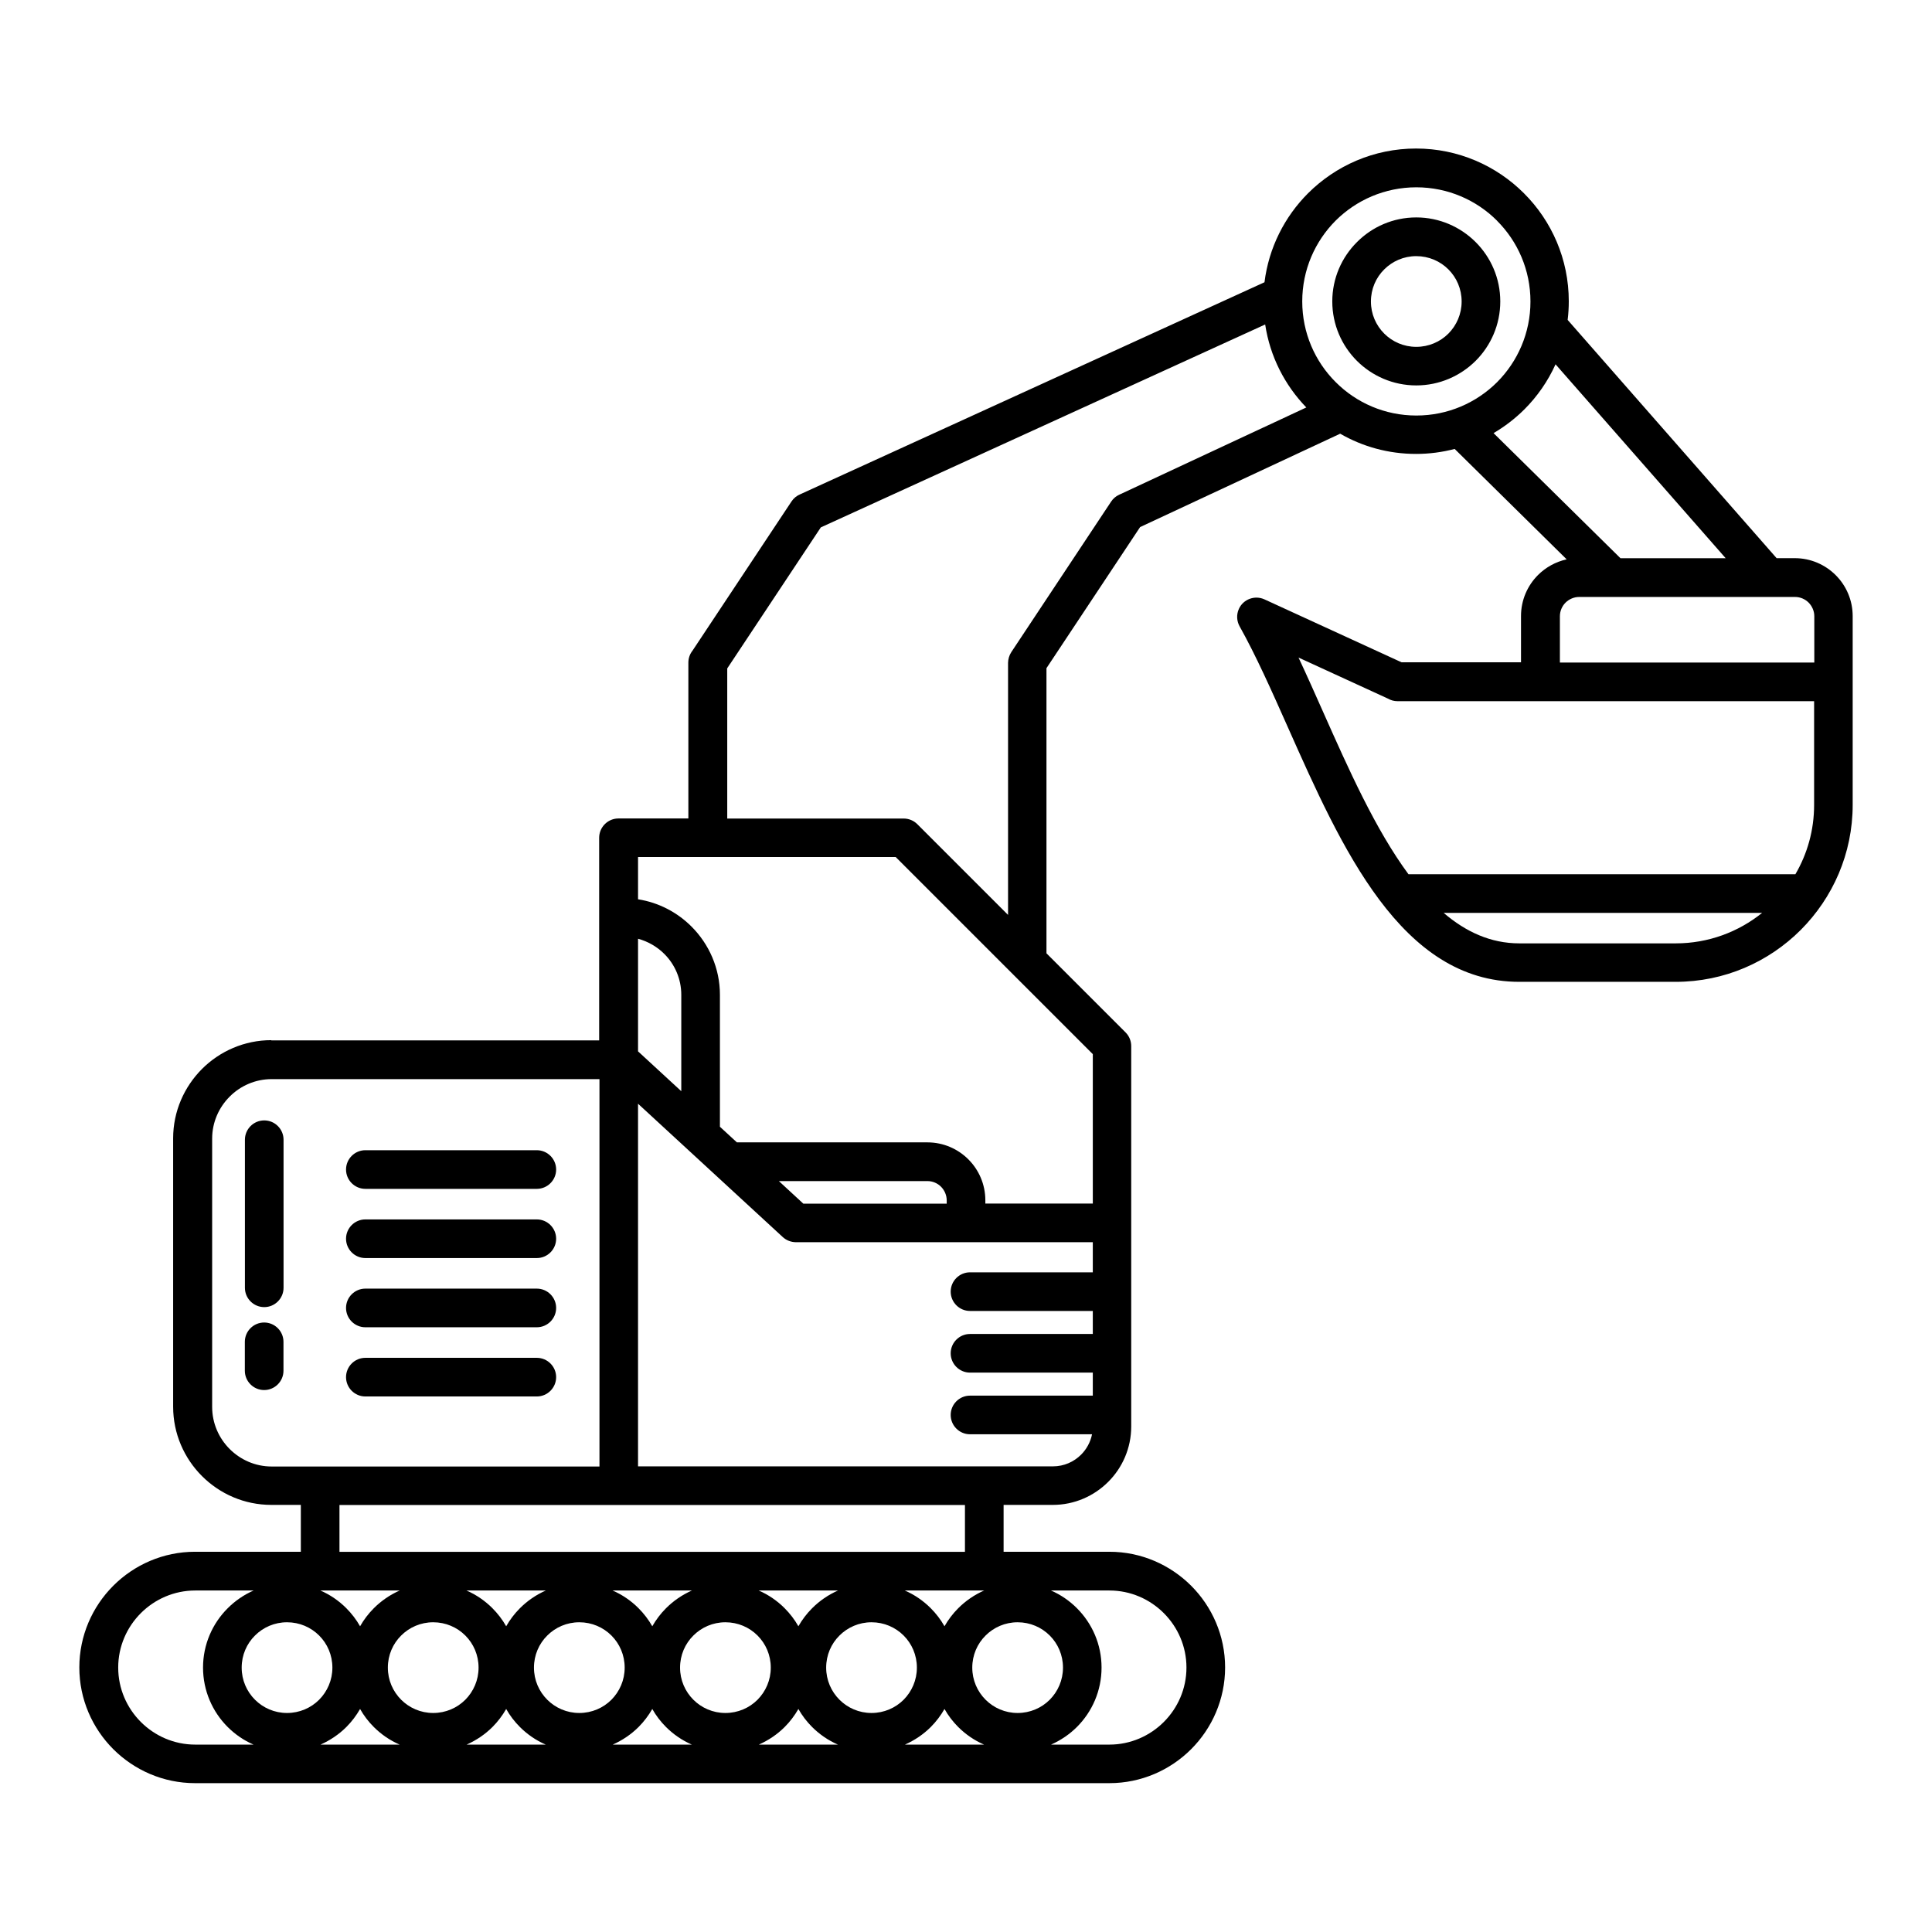 <?xml version="1.0" encoding="UTF-8"?>
<svg width="1200pt" height="1200pt" version="1.1" viewBox="0 0 1200 1200" xmlns="http://www.w3.org/2000/svg">
 <path d="m168.52 646.22h203.63v-125.86c0-6.609 5.391-12 12-12h43.406v-96.797c0-2.766 0.938-5.344 2.531-7.359l61.547-92.766c1.359-2.062 3.234-3.516 5.344-4.406l288.42-131.72c2.672-21.469 12.516-40.734 27.047-55.266 17.203-17.156 40.922-27.797 67.078-27.797s49.875 10.641 67.031 27.797c17.203 17.156 27.844 40.922 27.844 67.078 0 3.938-0.234 7.781-0.703 11.578l129.79 147.98h11.25c9.938 0 18.938 4.031 25.453 10.547s10.547 15.516 10.547 25.453v117.23c0 30.281-12.375 57.75-32.25 77.672-19.922 19.922-47.391 32.25-77.672 32.25h-97.172c-73.406 0-110.34-83.062-143.76-158.21-10.031-22.547-19.734-44.391-29.953-62.625-1.781-3.234-2.062-7.219-0.422-10.828 2.719-6 9.844-8.625 15.844-5.906l85.172 39.094h74.203v-28.734c0-9.938 4.031-18.938 10.547-25.453 4.781-4.781 10.969-8.25 17.812-9.75l-69.562-68.578c-7.688 2.016-15.703 3.094-24 3.094-17.156 0-33.234-4.547-47.109-12.562l-124.26 57.984-58.172 87.656v177.1l49.125 49.125c2.344 2.344 3.516 5.438 3.516 8.484v236.29c0 13.406-5.484 25.641-14.297 34.406-8.812 8.812-21 14.297-34.406 14.297h-30.562v29.109h65.719c19.781 0 37.734 8.109 50.766 21.094 12.984 12.984 21.094 30.984 21.094 50.766s-8.109 37.781-21.094 50.766c-12.984 12.984-30.984 21.094-50.766 21.094h-567.94c-19.781 0-37.734-8.109-50.766-21.094-12.984-12.984-21.094-30.984-21.094-50.766s8.109-37.781 21.094-50.766c12.984-12.984 30.984-21.094 50.766-21.094h65.719v-29.109h-18.328c-16.781 0-32.016-6.844-43.078-17.906-11.016-11.016-17.906-26.297-17.906-43.078v-166.69c0-16.781 6.891-32.016 17.906-43.078 11.016-11.016 26.297-17.906 43.078-17.906zm925.97-79.219h-197.81c13.781 11.812 29.25 18.938 47.016 18.938h97.172c20.203 0 38.906-7.078 53.625-18.938zm-219.66-24h240.32c7.406-12.656 11.625-27.375 11.625-42.984v-64.5h-258.74c-2.156 0-4.172-0.562-5.953-1.594l-55.547-25.5c5.062 10.781 10.078 22.078 15.188 33.562 15.844 35.625 32.531 73.172 53.109 101.02zm-541.4 300.37c6.609 0 12 5.391 12 12s-5.391 12-12 12h-106.5c-6.609 0-12-5.391-12-12s5.391-12 12-12zm0-42.984c6.609 0 12 5.391 12 12s-5.391 12-12 12h-106.5c-6.609 0-12-5.391-12-12s5.391-12 12-12zm0-42.984c6.609 0 12 5.391 12 12s-5.391 12-12 12h-106.5c-6.609 0-12-5.391-12-12s5.391-12 12-12zm0-42.984c6.609 0 12 5.391 12 12s-5.391 12-12 12h-106.5c-6.609 0-12-5.391-12-12s5.391-12 12-12zm265.92 220.36h-388.5v29.109h388.5zm53.438 53.109c6.047 2.625 11.484 6.375 16.078 10.969 9.516 9.516 15.328 22.547 15.328 36.891 0 14.438-5.859 27.469-15.281 36.891-4.594 4.594-10.078 8.297-16.078 10.969h36.234c13.125 0 25.125-5.391 33.797-14.062s14.062-20.625 14.062-33.797-5.391-25.125-14.062-33.797-20.625-14.062-33.797-14.062zm-41.578 95.719c-6.047-2.625-11.484-6.375-16.078-10.969-3.328-3.328-6.188-7.078-8.484-11.156-2.344 4.078-5.203 7.875-8.484 11.156-4.594 4.594-10.078 8.297-16.078 10.969h49.172zm-24.562-73.5c2.344-4.125 5.203-7.875 8.531-11.203 4.594-4.594 10.031-8.344 16.078-11.016h-49.266c6.047 2.625 11.484 6.375 16.078 10.969 3.328 3.328 6.234 7.125 8.578 11.25zm65.344 5.719c-5.062-5.062-12.141-8.203-19.922-8.203s-14.812 3.141-19.922 8.25c-5.109 5.062-8.25 12.094-8.25 19.922 0 7.781 3.141 14.812 8.25 19.922s12.141 8.25 19.922 8.25 14.859-3.141 19.922-8.203c5.109-5.156 8.25-12.188 8.25-19.969 0-7.828-3.141-14.859-8.203-19.922zm-131.53 67.781c-6.047-2.625-11.484-6.375-16.078-10.969-3.328-3.328-6.188-7.078-8.484-11.156-2.344 4.078-5.203 7.875-8.484 11.156-4.594 4.594-10.078 8.297-16.078 10.969h49.172zm-24.562-73.5c2.344-4.125 5.203-7.875 8.531-11.203 4.594-4.594 10.031-8.344 16.078-11.016h-49.266c6.047 2.625 11.484 6.375 16.078 10.969 3.328 3.328 6.234 7.125 8.578 11.25zm65.344 5.719c-5.062-5.062-12.141-8.203-19.922-8.203s-14.812 3.141-19.922 8.25c-5.109 5.062-8.25 12.094-8.25 19.922 0 7.781 3.141 14.812 8.25 19.922s12.141 8.25 19.922 8.25 14.859-3.141 19.922-8.203c5.109-5.156 8.25-12.188 8.25-19.969 0-7.828-3.141-14.859-8.203-19.922zm-131.53 67.781c-6.047-2.625-11.484-6.375-16.078-10.969-3.328-3.328-6.188-7.078-8.484-11.156-2.344 4.078-5.203 7.875-8.484 11.156-4.594 4.594-10.078 8.297-16.078 10.969h49.172zm-24.562-73.5c2.344-4.125 5.203-7.875 8.531-11.203 4.594-4.594 10.031-8.344 16.078-11.016h-49.266c6.047 2.625 11.484 6.375 16.078 10.969 3.328 3.328 6.234 7.125 8.578 11.25zm65.344 5.719c-5.062-5.062-12.141-8.203-19.922-8.203s-14.812 3.141-19.922 8.25c-5.109 5.062-8.25 12.094-8.25 19.922 0 7.781 3.141 14.812 8.25 19.922s12.141 8.25 19.922 8.25 14.859-3.141 19.922-8.203c5.109-5.156 8.25-12.188 8.25-19.969 0-7.828-3.141-14.859-8.203-19.922zm-131.53 67.781c-6.047-2.625-11.484-6.375-16.078-10.969-3.328-3.328-6.188-7.078-8.484-11.156-2.344 4.078-5.203 7.875-8.484 11.156-4.594 4.594-10.078 8.297-16.078 10.969h49.172zm-24.562-73.5c2.344-4.125 5.203-7.875 8.531-11.203 4.594-4.594 10.031-8.344 16.078-11.016h-49.266c6.047 2.625 11.484 6.375 16.078 10.969 3.328 3.328 6.234 7.125 8.578 11.25zm65.344 5.719c-5.062-5.062-12.141-8.203-19.922-8.203s-14.812 3.141-19.922 8.25c-5.109 5.062-8.25 12.094-8.25 19.922 0 7.781 3.141 14.812 8.25 19.922s12.141 8.25 19.922 8.25 14.859-3.141 19.922-8.203c5.109-5.156 8.25-12.188 8.25-19.969 0-7.828-3.141-14.859-8.203-19.922zm-131.53 67.781c-6.047-2.625-11.484-6.375-16.078-10.969-3.328-3.328-6.188-7.078-8.484-11.156-2.344 4.078-5.203 7.875-8.484 11.156-4.594 4.594-10.078 8.297-16.078 10.969h49.172zm-24.562-73.5c2.344-4.125 5.203-7.875 8.531-11.203 4.594-4.594 10.031-8.344 16.078-11.016h-49.266c6.047 2.625 11.484 6.375 16.078 10.969 3.328 3.328 6.234 7.125 8.578 11.25zm65.344 5.719c-5.062-5.062-12.141-8.203-19.922-8.203s-14.812 3.141-19.922 8.25c-5.109 5.062-8.25 12.094-8.25 19.922 0 7.781 3.141 14.812 8.25 19.922s12.141 8.25 19.922 8.25 14.859-3.141 19.922-8.203c5.109-5.156 8.25-12.188 8.25-19.969 0-7.828-3.141-14.859-8.203-19.922zm-131.53 67.781c-6.047-2.625-11.484-6.375-16.078-10.969-9.422-9.422-15.281-22.5-15.281-36.891 0-14.344 5.859-27.422 15.328-36.844 4.594-4.594 10.031-8.344 16.078-11.016h-36.234c-13.125 0-25.125 5.391-33.797 14.062s-14.062 20.625-14.062 33.797 5.391 25.125 14.062 33.797 20.625 14.062 33.797 14.062h36.234zm40.734-67.781c-5.062-5.062-12.141-8.203-19.922-8.203s-14.812 3.141-19.922 8.25c-5.109 5.062-8.25 12.094-8.25 19.922 0 7.781 3.141 14.812 8.25 19.922s12.141 8.25 19.922 8.25 14.859-3.141 19.922-8.203c5.109-5.156 8.25-12.188 8.25-19.969 0-7.828-3.141-14.859-8.203-19.922zm404.29-124.97c-6.609 0-12-5.391-12-12s5.391-12 12-12h76.266v-14.297h-76.266c-6.609 0-12-5.391-12-12s5.391-12 12-12h76.266v-14.297h-76.266c-6.609 0-12-5.391-12-12s5.391-12 12-12h76.266v-18.703h-184.45c-2.906-0.047-5.812-1.078-8.109-3.188-30-27.656-59.906-55.219-89.906-82.828v225.24h257.76c6.797 0 12.984-2.812 17.438-7.266 3.375-3.375 5.812-7.781 6.797-12.656zm-450.42-57.422c0-6.609 5.391-12 12-12s12 5.391 12 12v17.953c0 6.609-5.391 12-12 12s-12-5.391-12-12zm0.047-125.53c0-6.609 5.391-12 12-12s12 5.391 12 12v91.969c0 6.609-5.391 12-12 12s-12-5.391-12-12zm244.18-149.34c12.844 2.016 24.375 8.109 33.188 16.922 10.922 10.922 17.672 25.969 17.672 42.375v81.984l10.547 9.703h118.31c9.938 0 18.938 4.031 25.453 10.547s10.547 15.516 10.547 25.453v2.016h66.75v-92.812l-122.44-122.44h-160.03zm26.859 119.2v-59.859c0-9.891-4.031-18.938-10.547-25.406-4.453-4.453-10.078-7.734-16.312-9.422v69.938zm164.86 69.844v-2.016c0-3.281-1.359-6.281-3.516-8.484-2.156-2.156-5.156-3.516-8.484-3.516h-92.25l15.188 14.016zm291.66-612.56c14.344 0 27.375 5.859 36.844 15.281 9.516 9.516 15.328 22.547 15.328 36.891 0 14.438-5.859 27.469-15.281 36.891-9.469 9.422-22.547 15.281-36.891 15.281-14.391 0-27.469-5.859-36.891-15.281s-15.281-22.5-15.281-36.891c0-14.344 5.859-27.422 15.328-36.844 9.422-9.469 22.453-15.328 36.844-15.328zm19.922 32.25c-5.062-5.062-12.141-8.203-19.922-8.203s-14.812 3.141-19.922 8.25c-5.109 5.062-8.25 12.094-8.25 19.922 0 7.781 3.141 14.812 8.25 19.922s12.141 8.25 19.922 8.25 14.859-3.141 19.922-8.203c5.109-5.156 8.25-12.188 8.25-19.969 0-7.828-3.141-14.859-8.203-19.922zm-113.72 34.219-276.05 126.05-58.125 87.609v93.234h109.59c3.328 0 6.328 1.359 8.484 3.516l56.344 56.344v-156.61c0.047-2.25 0.703-4.594 2.016-6.609l62.016-93.516c1.172-1.781 2.859-3.281 4.922-4.219l116.3-54.234c-13.359-13.828-22.547-31.641-25.547-51.516zm180.28 24.797c-4.734 10.5-11.344 19.969-19.359 27.984-5.719 5.672-12.141 10.641-19.125 14.719l78.844 77.719h65.344l-105.7-120.47zm-36.328-89.25c-12.797-12.797-30.562-20.719-50.109-20.719-19.594 0-37.312 7.922-50.156 20.719-12.797 12.844-20.719 30.562-20.719 50.156 0 19.547 7.922 37.312 20.766 50.109 12.797 12.844 30.516 20.766 50.109 20.766s37.312-7.922 50.156-20.719c12.797-12.844 20.719-30.562 20.719-50.109 0-19.594-7.922-37.312-20.719-50.109zm185.11 233.72h-134.06c-3.281 0-6.281 1.359-8.484 3.516-2.156 2.156-3.516 5.156-3.516 8.484v28.734h158.02v-28.734c0-3.281-1.359-6.281-3.516-8.484-2.156-2.156-5.156-3.516-8.484-3.516zm-742.6 299.48h-203.63c-10.125 0-19.406 4.172-26.062 10.875-6.703 6.703-10.875 15.938-10.875 26.062v166.69c0 10.125 4.172 19.406 10.875 26.109 6.703 6.703 15.938 10.875 26.062 10.875h203.63z"/>
</svg>
